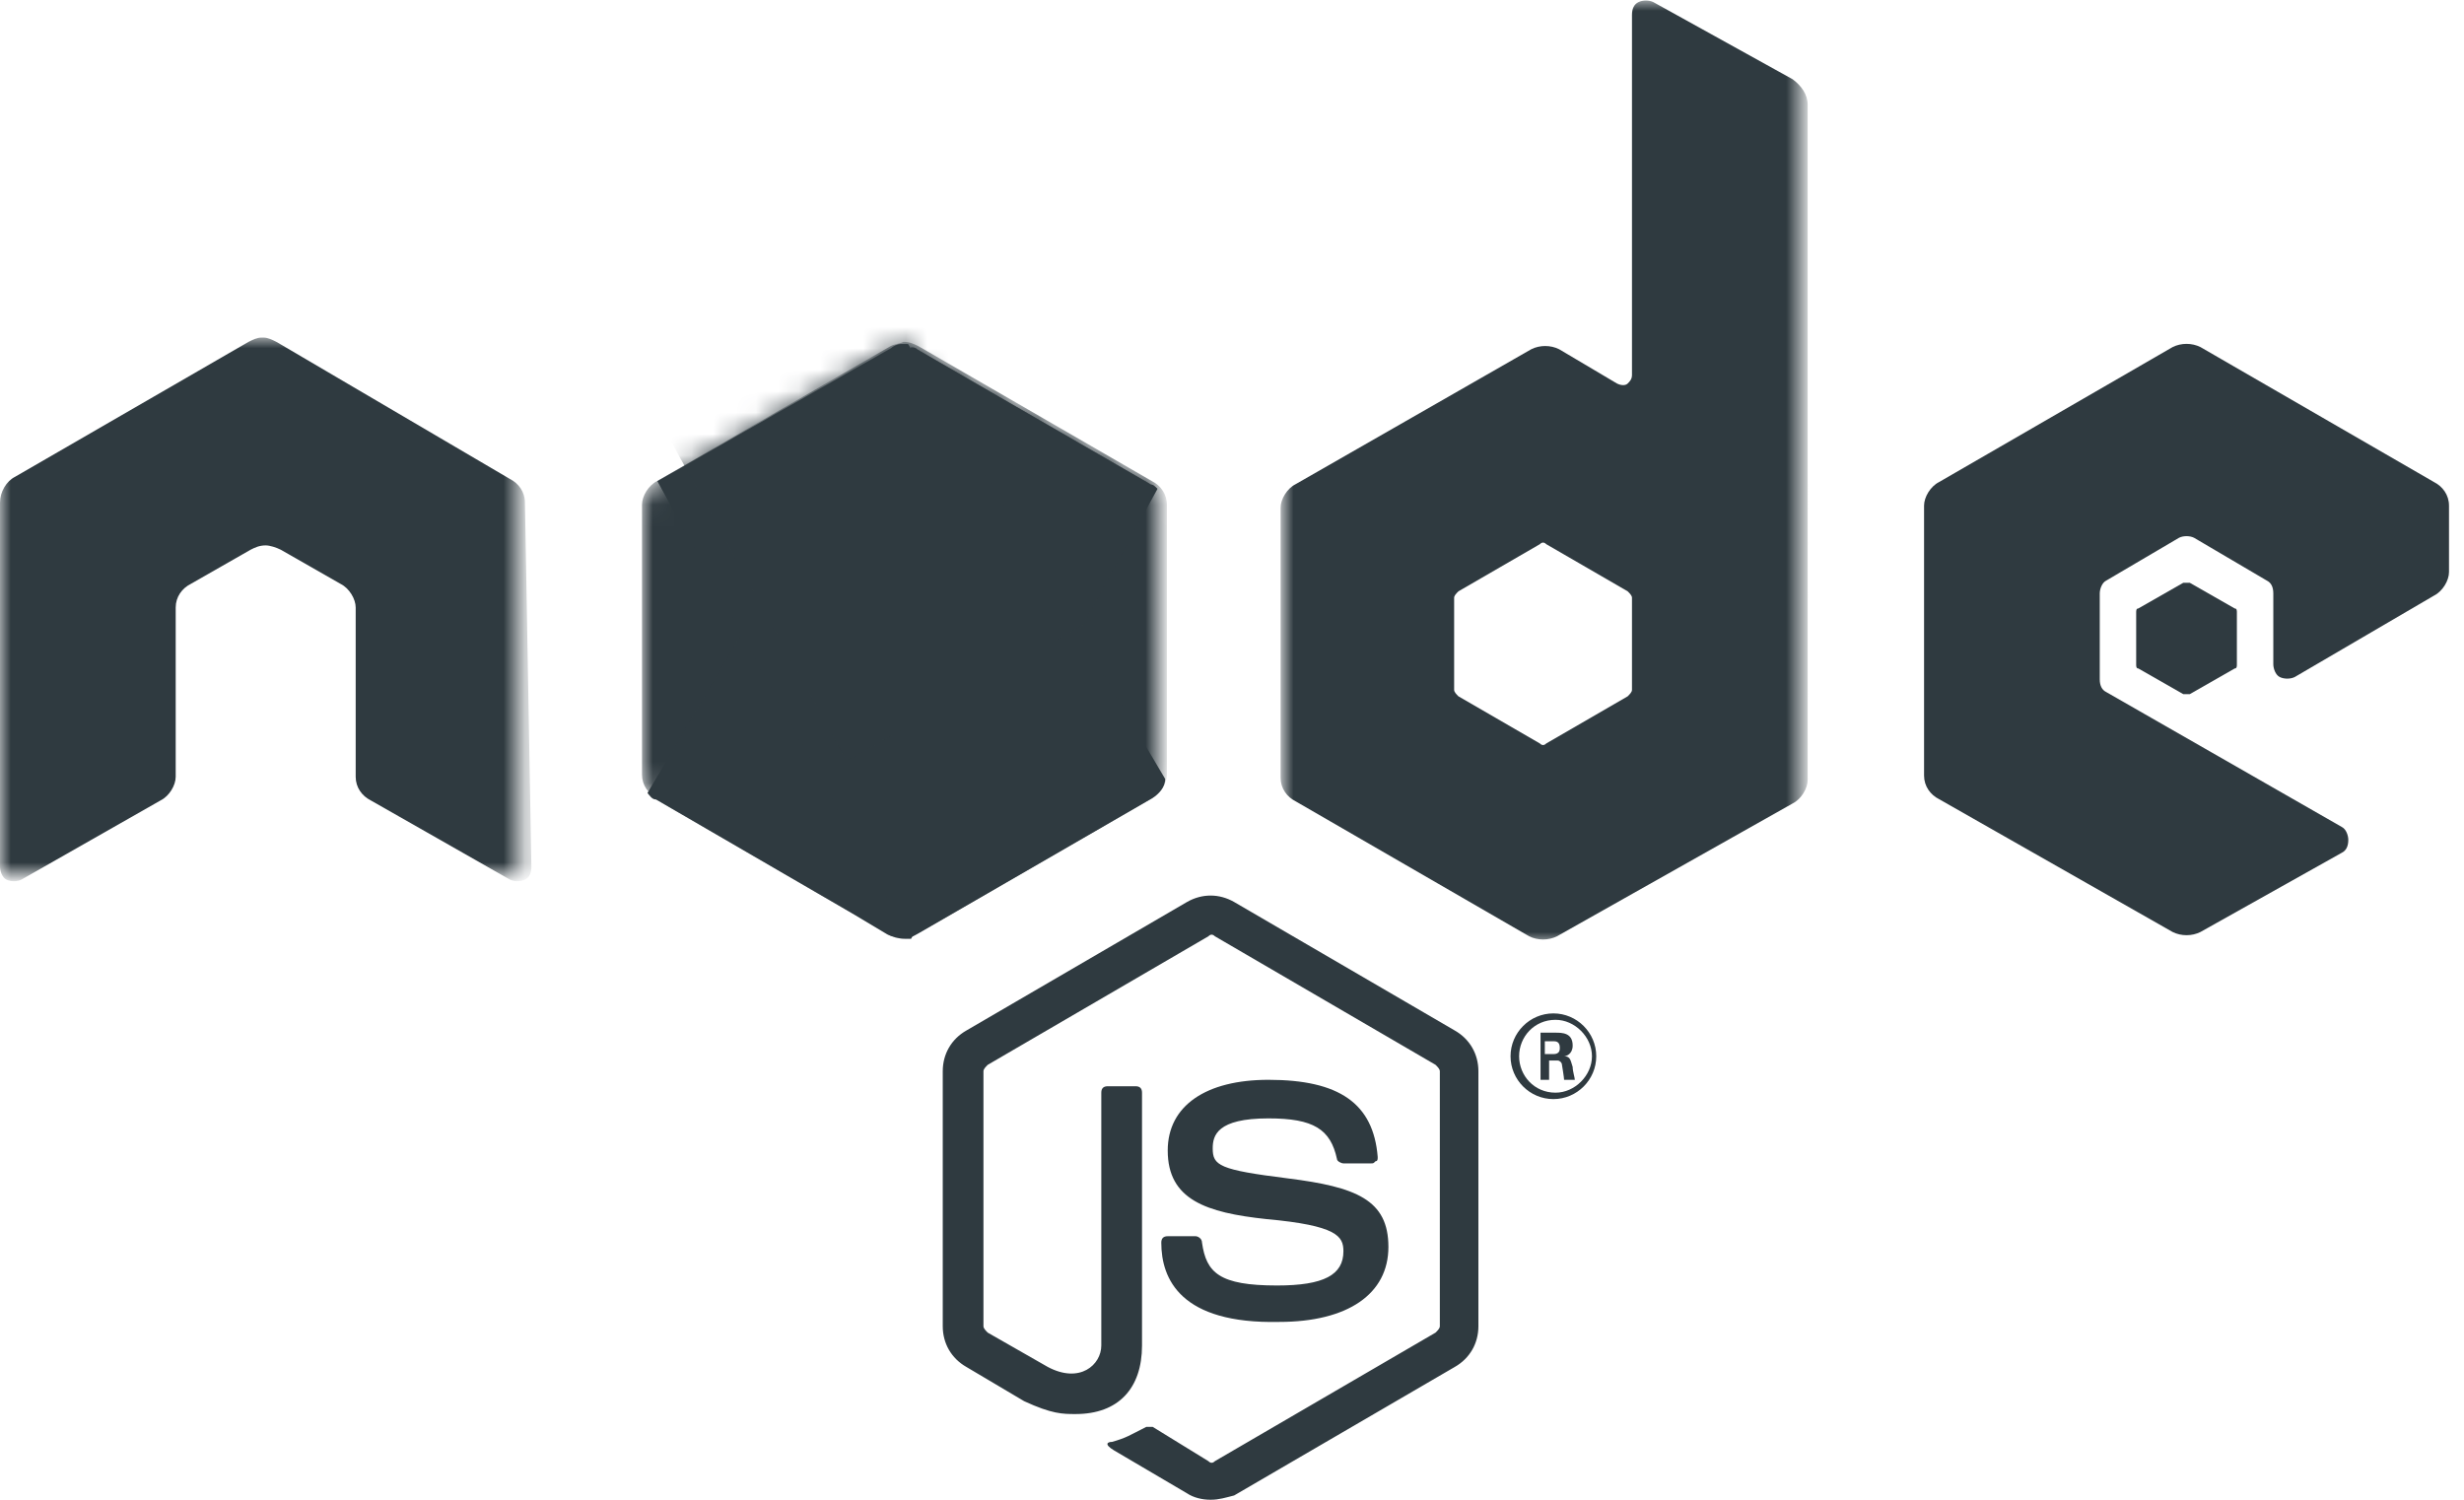 <?xml version="1.0" encoding="utf-8"?>
<!-- Generator: Adobe Illustrator 24.3.0, SVG Export Plug-In . SVG Version: 6.00 Build 0)  -->
<svg version="1.1" id="Layer_1" xmlns="http://www.w3.org/2000/svg" xmlns:xlink="http://www.w3.org/1999/xlink" x="0px" y="0px"
	 viewBox="0 0 115 70" style="enable-background:new 0 0 115 70;" xml:space="preserve">
<style type="text/css">
	.st0{fill-rule:evenodd;clip-rule:evenodd;fill:#2F3A40;}
	.st1{filter:url(#Adobe_OpacityMaskFilter);}
	.st2{fill-rule:evenodd;clip-rule:evenodd;fill:#FFFFFF;}
	.st3{mask:url(#mask-3_1_);fill-rule:evenodd;clip-rule:evenodd;fill:#2F3A40;}
	.st4{filter:url(#Adobe_OpacityMaskFilter_1_);}
	.st5{mask:url(#mask-5_1_);fill-rule:evenodd;clip-rule:evenodd;fill:#2F3A40;}
	.st6{filter:url(#Adobe_OpacityMaskFilter_2_);}
	.st7{mask:url(#mask-7_1_);fill-rule:evenodd;clip-rule:evenodd;fill:#2F3A40;}
	.st8{filter:url(#Adobe_OpacityMaskFilter_3_);}
	.st9{mask:url(#mask-11_1_);fill:#2F3A40;}
	.st10{filter:url(#Adobe_OpacityMaskFilter_4_);}
	.st11{mask:url(#mask-14_1_);fill:#2F3A40;}
</style>
<g id="Careers">
	<g id="Carriere-accueil---our-benefits---1440-Copy-3" transform="translate(-368, -2540)">
		<g id="Group-19" transform="translate(165, 2476)">
			<g transform="translate(203, 64)">
				<path id="Fill-1" class="st0" d="M56.5,70c-0.4,0-0.8-0.1-1.1-0.3l-3.4-2c-0.5-0.3-0.3-0.4-0.1-0.4c0.7-0.2,0.8-0.3,1.6-0.7
					c0.1,0,0.2,0,0.3,0l2.6,1.6c0.1,0.1,0.2,0.1,0.3,0l10.3-6c0.1-0.1,0.2-0.2,0.2-0.3V50c0-0.1-0.1-0.2-0.2-0.3l-10.3-6
					c-0.1-0.1-0.2-0.1-0.3,0l-10.3,6c-0.1,0.1-0.2,0.2-0.2,0.3v11.9c0,0.1,0.1,0.2,0.2,0.3l2.8,1.6c1.5,0.8,2.5-0.1,2.5-1V51
					c0-0.2,0.1-0.3,0.3-0.3h1.3c0.2,0,0.3,0.1,0.3,0.3v11.8c0,2-1.1,3.2-3.1,3.2c-0.6,0-1.1,0-2.4-0.6l-2.7-1.6
					c-0.7-0.4-1.1-1.1-1.1-1.9V50c0-0.8,0.4-1.5,1.1-1.9l10.3-6c0.7-0.4,1.5-0.4,2.2,0l10.3,6c0.7,0.4,1.1,1.1,1.1,1.9v11.9
					c0,0.8-0.4,1.5-1.1,1.9l-10.3,6C57.2,69.9,56.9,70,56.5,70"/>
				<path id="Fill-3" class="st0" d="M54.2,58c0-0.2,0.1-0.3,0.3-0.3h1.3c0.1,0,0.3,0.1,0.3,0.3c0.2,1.4,0.8,2,3.5,2
					c2.2,0,3.1-0.5,3.1-1.6c0-0.7-0.3-1.2-3.6-1.5c-2.8-0.3-4.6-0.9-4.6-3.2c0-2.1,1.8-3.3,4.7-3.3c3.3,0,4.9,1.1,5.1,3.6
					c0,0.1,0,0.2-0.1,0.2c-0.1,0.1-0.1,0.1-0.2,0.1h-1.3c-0.1,0-0.3-0.1-0.3-0.2c-0.3-1.4-1.1-1.9-3.2-1.9c-2.4,0-2.6,0.8-2.6,1.4
					c0,0.8,0.3,1,3.5,1.4c3.2,0.4,4.7,1,4.7,3.2c0,2.2-1.9,3.5-5.1,3.5C55.1,61.8,54.2,59.7,54.2,58z"/>
				<path id="Fill-5" class="st0" d="M72.2,49.2h0.3c0.3,0,0.3-0.2,0.3-0.3c0-0.3-0.2-0.3-0.3-0.3h-0.4V49.2z M71.8,48.2h0.8
					c0.3,0,0.8,0,0.8,0.6c0,0.4-0.3,0.5-0.4,0.5c0.3,0,0.3,0.2,0.4,0.5c0,0.2,0.1,0.5,0.1,0.6h-0.5c0-0.1-0.1-0.7-0.1-0.7
					c0-0.1-0.1-0.2-0.2-0.2h-0.4v0.9h-0.4V48.2z M70.9,49.3c0,0.9,0.7,1.7,1.7,1.7c0.9,0,1.7-0.8,1.7-1.7c0-0.9-0.8-1.7-1.7-1.7
					C71.6,47.6,70.9,48.4,70.9,49.3L70.9,49.3z M74.5,49.3c0,1.1-0.9,2-2,2c-1.1,0-2-0.9-2-2c0-1.1,0.9-2,2-2
					C73.6,47.3,74.5,48.2,74.5,49.3L74.5,49.3z"/>
				<g id="Group-9" transform="translate(0, 15.756)">
					<g id="Clip-8">
					</g>
					<defs>
						<filter id="Adobe_OpacityMaskFilter" filterUnits="userSpaceOnUse" x="0" y="0" width="24.5" height="25.2">
							<feColorMatrix  type="matrix" values="1 0 0 0 0  0 1 0 0 0  0 0 1 0 0  0 0 0 1 0"/>
						</filter>
					</defs>
					<mask maskUnits="userSpaceOnUse" x="0" y="0" width="24.5" height="25.2" id="mask-3_1_">
						<g class="st1">
							<polygon id="path-2_1_" class="st2" points="0,0 24.5,0 24.5,25.3 0,25.3 							"/>
						</g>
					</mask>
					<path id="Fill-7" class="st3" d="M24.5,7.7c0-0.5-0.3-0.9-0.7-1.1L12.9,0.2C12.7,0.1,12.5,0,12.3,0h-0.1
						c-0.2,0-0.4,0.1-0.6,0.2L0.7,6.5C0.3,6.7,0,7.2,0,7.7l0,17c0,0.2,0.1,0.5,0.3,0.6c0.2,0.1,0.5,0.1,0.7,0l6.5-3.7
						c0.4-0.2,0.7-0.7,0.7-1.1v-7.9c0-0.5,0.3-0.9,0.7-1.1l2.8-1.6c0.2-0.1,0.4-0.2,0.7-0.2c0.2,0,0.5,0.1,0.7,0.2l2.8,1.6
						c0.4,0.2,0.7,0.7,0.7,1.1v7.9c0,0.5,0.3,0.9,0.7,1.1l6.5,3.7c0.2,0.1,0.5,0.1,0.7,0c0.2-0.1,0.3-0.3,0.3-0.6L24.5,7.7z"/>
				</g>
				<g id="Group-12" transform="translate(59.668, 0)">
					<g id="Clip-11">
					</g>
					<defs>
						<filter id="Adobe_OpacityMaskFilter_1_" filterUnits="userSpaceOnUse" x="0.2" y="0" width="24.5" height="44">
							<feColorMatrix  type="matrix" values="1 0 0 0 0  0 1 0 0 0  0 0 1 0 0  0 0 0 1 0"/>
						</filter>
					</defs>
					<mask maskUnits="userSpaceOnUse" x="0.2" y="0" width="24.5" height="44" id="mask-5_1_">
						<g class="st4">
							<polygon id="path-4_1_" class="st2" points="0.2,0 24.7,0 24.7,44 0.2,44 							"/>
						</g>
					</mask>
					<path id="Fill-10" class="st5" d="M16.5,32.2c0,0.1-0.1,0.2-0.2,0.3l-3.8,2.2c-0.1,0.1-0.2,0.1-0.3,0l-3.8-2.2
						c-0.1-0.1-0.2-0.2-0.2-0.3v-4.3c0-0.1,0.1-0.2,0.2-0.3l3.8-2.2c0.1-0.1,0.2-0.1,0.3,0l3.8,2.2c0.1,0.1,0.2,0.2,0.2,0.3V32.2z
						 M17.5,0.1C17.3,0,17,0,16.8,0.1c-0.2,0.1-0.3,0.3-0.3,0.6v16.8c0,0.2-0.1,0.3-0.2,0.4c-0.1,0.1-0.3,0.1-0.5,0l-2.7-1.6
						c-0.4-0.2-0.9-0.2-1.3,0L0.8,22.6c-0.4,0.2-0.7,0.7-0.7,1.1v12.6c0,0.5,0.3,0.9,0.7,1.1l10.9,6.3c0.4,0.2,0.9,0.2,1.3,0
						L24,37.5c0.4-0.2,0.7-0.7,0.7-1.1V4.9c0-0.5-0.3-0.9-0.7-1.2L17.5,0.1z"/>
				</g>
				<path id="Fill-13" class="st0" d="M113.6,27.8c0.4-0.2,0.7-0.7,0.7-1.1v-3.1c0-0.5-0.3-0.9-0.7-1.1l-10.9-6.3
					c-0.4-0.2-0.9-0.2-1.3,0l-10.9,6.3c-0.4,0.2-0.7,0.7-0.7,1.1v12.6c0,0.5,0.3,0.9,0.7,1.1l10.9,6.2c0.4,0.2,0.9,0.2,1.3,0
					l6.6-3.7c0.2-0.1,0.3-0.3,0.3-0.6c0-0.2-0.1-0.5-0.3-0.6l-11-6.3c-0.2-0.1-0.3-0.3-0.3-0.6v-4c0-0.2,0.1-0.5,0.3-0.6l3.4-2
					c0.2-0.1,0.5-0.1,0.7,0l3.4,2c0.2,0.1,0.3,0.3,0.3,0.6V31c0,0.2,0.1,0.5,0.3,0.6c0.2,0.1,0.5,0.1,0.7,0L113.6,27.8z"/>
				<path id="Fill-15" class="st0" d="M101.9,27.2c0.1,0,0.2,0,0.3,0l2.1,1.2c0.1,0,0.1,0.1,0.1,0.2V31c0,0.1,0,0.2-0.1,0.2
					l-2.1,1.2c-0.1,0-0.2,0-0.3,0l-2.1-1.2c-0.1,0-0.1-0.1-0.1-0.2v-2.4c0-0.1,0-0.2,0.1-0.2L101.9,27.2z"/>
				<g id="Group-20" transform="translate(29.963, 15.756)">
					<g id="Clip-19">
					</g>
					<defs>
						<filter id="Adobe_OpacityMaskFilter_2_" filterUnits="userSpaceOnUse" x="0" y="0.3" width="24.4" height="27.8">
							<feColorMatrix  type="matrix" values="1 0 0 0 0  0 1 0 0 0  0 0 1 0 0  0 0 0 1 0"/>
						</filter>
					</defs>
					<mask maskUnits="userSpaceOnUse" x="0" y="0.3" width="24.4" height="27.8" id="mask-7_1_">
						<g class="st6">
							<path id="path-6_1_" class="st2" d="M11.6,0.4L0.7,6.7C0.3,6.9,0,7.4,0,7.8l0,0v12.6c0,0.5,0.3,0.9,0.7,1.1l0,0l10.9,6.3
								c0.4,0.2,0.9,0.2,1.3,0l0,0l10.9-6.3c0.4-0.2,0.7-0.7,0.7-1.1l0,0V7.8c0-0.5-0.3-0.9-0.7-1.1l0,0L12.9,0.4
								c-0.2-0.1-0.4-0.2-0.7-0.2l0,0C12,0.3,11.8,0.3,11.6,0.4"/>
						</g>
					</mask>
					<path id="Fill-18" class="st7" d="M11.6,0.4L0.7,6.7C0.3,6.9,0,7.4,0,7.8l0,0v12.6c0,0.5,0.3,0.9,0.7,1.1l0,0l10.9,6.3
						c0.4,0.2,0.9,0.2,1.3,0l0,0l10.9-6.3c0.4-0.2,0.7-0.7,0.7-1.1l0,0V7.8c0-0.5-0.3-0.9-0.7-1.1l0,0L12.9,0.4
						c-0.2-0.1-0.4-0.2-0.7-0.2l0,0C12,0.3,11.8,0.3,11.6,0.4"/>
				</g>
				<g id="Group-23" transform="translate(30.221, 16.015)">
					<g id="Clip-22">
						<path id="path-10_1_" class="st0" d="M0,21c0.1,0.1,0.2,0.3,0.4,0.3l0,0l9.3,5.4l1.5,0.9c0.2,0.1,0.5,0.2,0.8,0.2l0,0
							c0.1,0,0.2,0,0.3,0l0,0l11.5-21c-0.1-0.1-0.2-0.2-0.3-0.2l0,0l-7.1-4.1l-3.8-2.2c-0.1-0.1-0.2-0.1-0.3-0.1l0,0L0,21z"/>
					</g>
					<defs>
						<filter id="Adobe_OpacityMaskFilter_3_" filterUnits="userSpaceOnUse" x="0" y="0" width="23.8" height="27.7">
							<feColorMatrix  type="matrix" values="1 0 0 0 0  0 1 0 0 0  0 0 1 0 0  0 0 0 1 0"/>
						</filter>
					</defs>
					<mask maskUnits="userSpaceOnUse" x="0" y="0" width="23.8" height="27.7" id="mask-11_1_">
						<g class="st8">
							<path id="path-10_2_" class="st2" d="M0,21c0.1,0.1,0.2,0.3,0.4,0.3l0,0l9.3,5.4l1.5,0.9c0.2,0.1,0.5,0.2,0.8,0.2l0,0
								c0.1,0,0.2,0,0.3,0l0,0l11.5-21c-0.1-0.1-0.2-0.2-0.3-0.2l0,0l-7.1-4.1l-3.8-2.2c-0.1-0.1-0.2-0.1-0.3-0.1l0,0L0,21z"/>
						</g>
					</mask>
					<path id="Fill-21" class="st9" d="M0,21c0.1,0.1,0.2,0.3,0.4,0.3l0,0l9.3,5.4l1.5,0.9c0.2,0.1,0.5,0.2,0.8,0.2l0,0
						c0.1,0,0.2,0,0.3,0l0,0l11.5-21c-0.1-0.1-0.2-0.2-0.3-0.2l0,0l-7.1-4.1l-3.8-2.2c-0.1-0.1-0.2-0.1-0.3-0.1l0,0L0,21z"/>
				</g>
				<g id="Group-27" transform="translate(30.48, 15.756)">
					<g id="Clip-26">
						<path id="path-13_1_" class="st0" d="M11.6,0.3c-0.2,0-0.4,0.1-0.5,0.2l0,0L0.2,6.7L11.9,28c0.2,0,0.3-0.1,0.5-0.2l0,0
							l10.9-6.3c0.3-0.2,0.6-0.5,0.6-0.9l0,0L11.9,0.3c-0.1,0-0.2,0-0.3,0l0,0C11.6,0.3,11.6,0.3,11.6,0.3"/>
					</g>
					<defs>
						<filter id="Adobe_OpacityMaskFilter_4_" filterUnits="userSpaceOnUse" x="-2.7" y="-8" width="23.7" height="27.7">
							<feColorMatrix  type="matrix" values="1 0 0 0 0  0 1 0 0 0  0 0 1 0 0  0 0 0 1 0"/>
						</filter>
					</defs>
					<mask maskUnits="userSpaceOnUse" x="-2.7" y="-8" width="23.7" height="27.7" id="mask-14_1_">
						<g class="st10">
							<path id="path-13_2_" class="st2" d="M11.6,0.3c-0.2,0-0.4,0.1-0.5,0.2l0,0L0.2,6.7L11.9,28c0.2,0,0.3-0.1,0.5-0.2l0,0
								l10.9-6.3c0.3-0.2,0.6-0.5,0.6-0.9l0,0L11.9,0.3c-0.1,0-0.2,0-0.3,0l0,0C11.6,0.3,11.6,0.3,11.6,0.3"/>
						</g>
					</mask>
					<path id="Fill-25" class="st11" d="M8.7-8C8.5-8,8.4-7.9,8.2-7.8l0,0L-2.7-1.6L9,19.7c0.2,0,0.3-0.1,0.5-0.2l0,0l10.9-6.3
						c0.3-0.2,0.6-0.5,0.6-0.9l0,0L9.1-8C9-8,8.9-8,8.8-8l0,0C8.8-8,8.8-8,8.7-8"/>
				</g>
			</g>
		</g>
	</g>
</g>
</svg>
